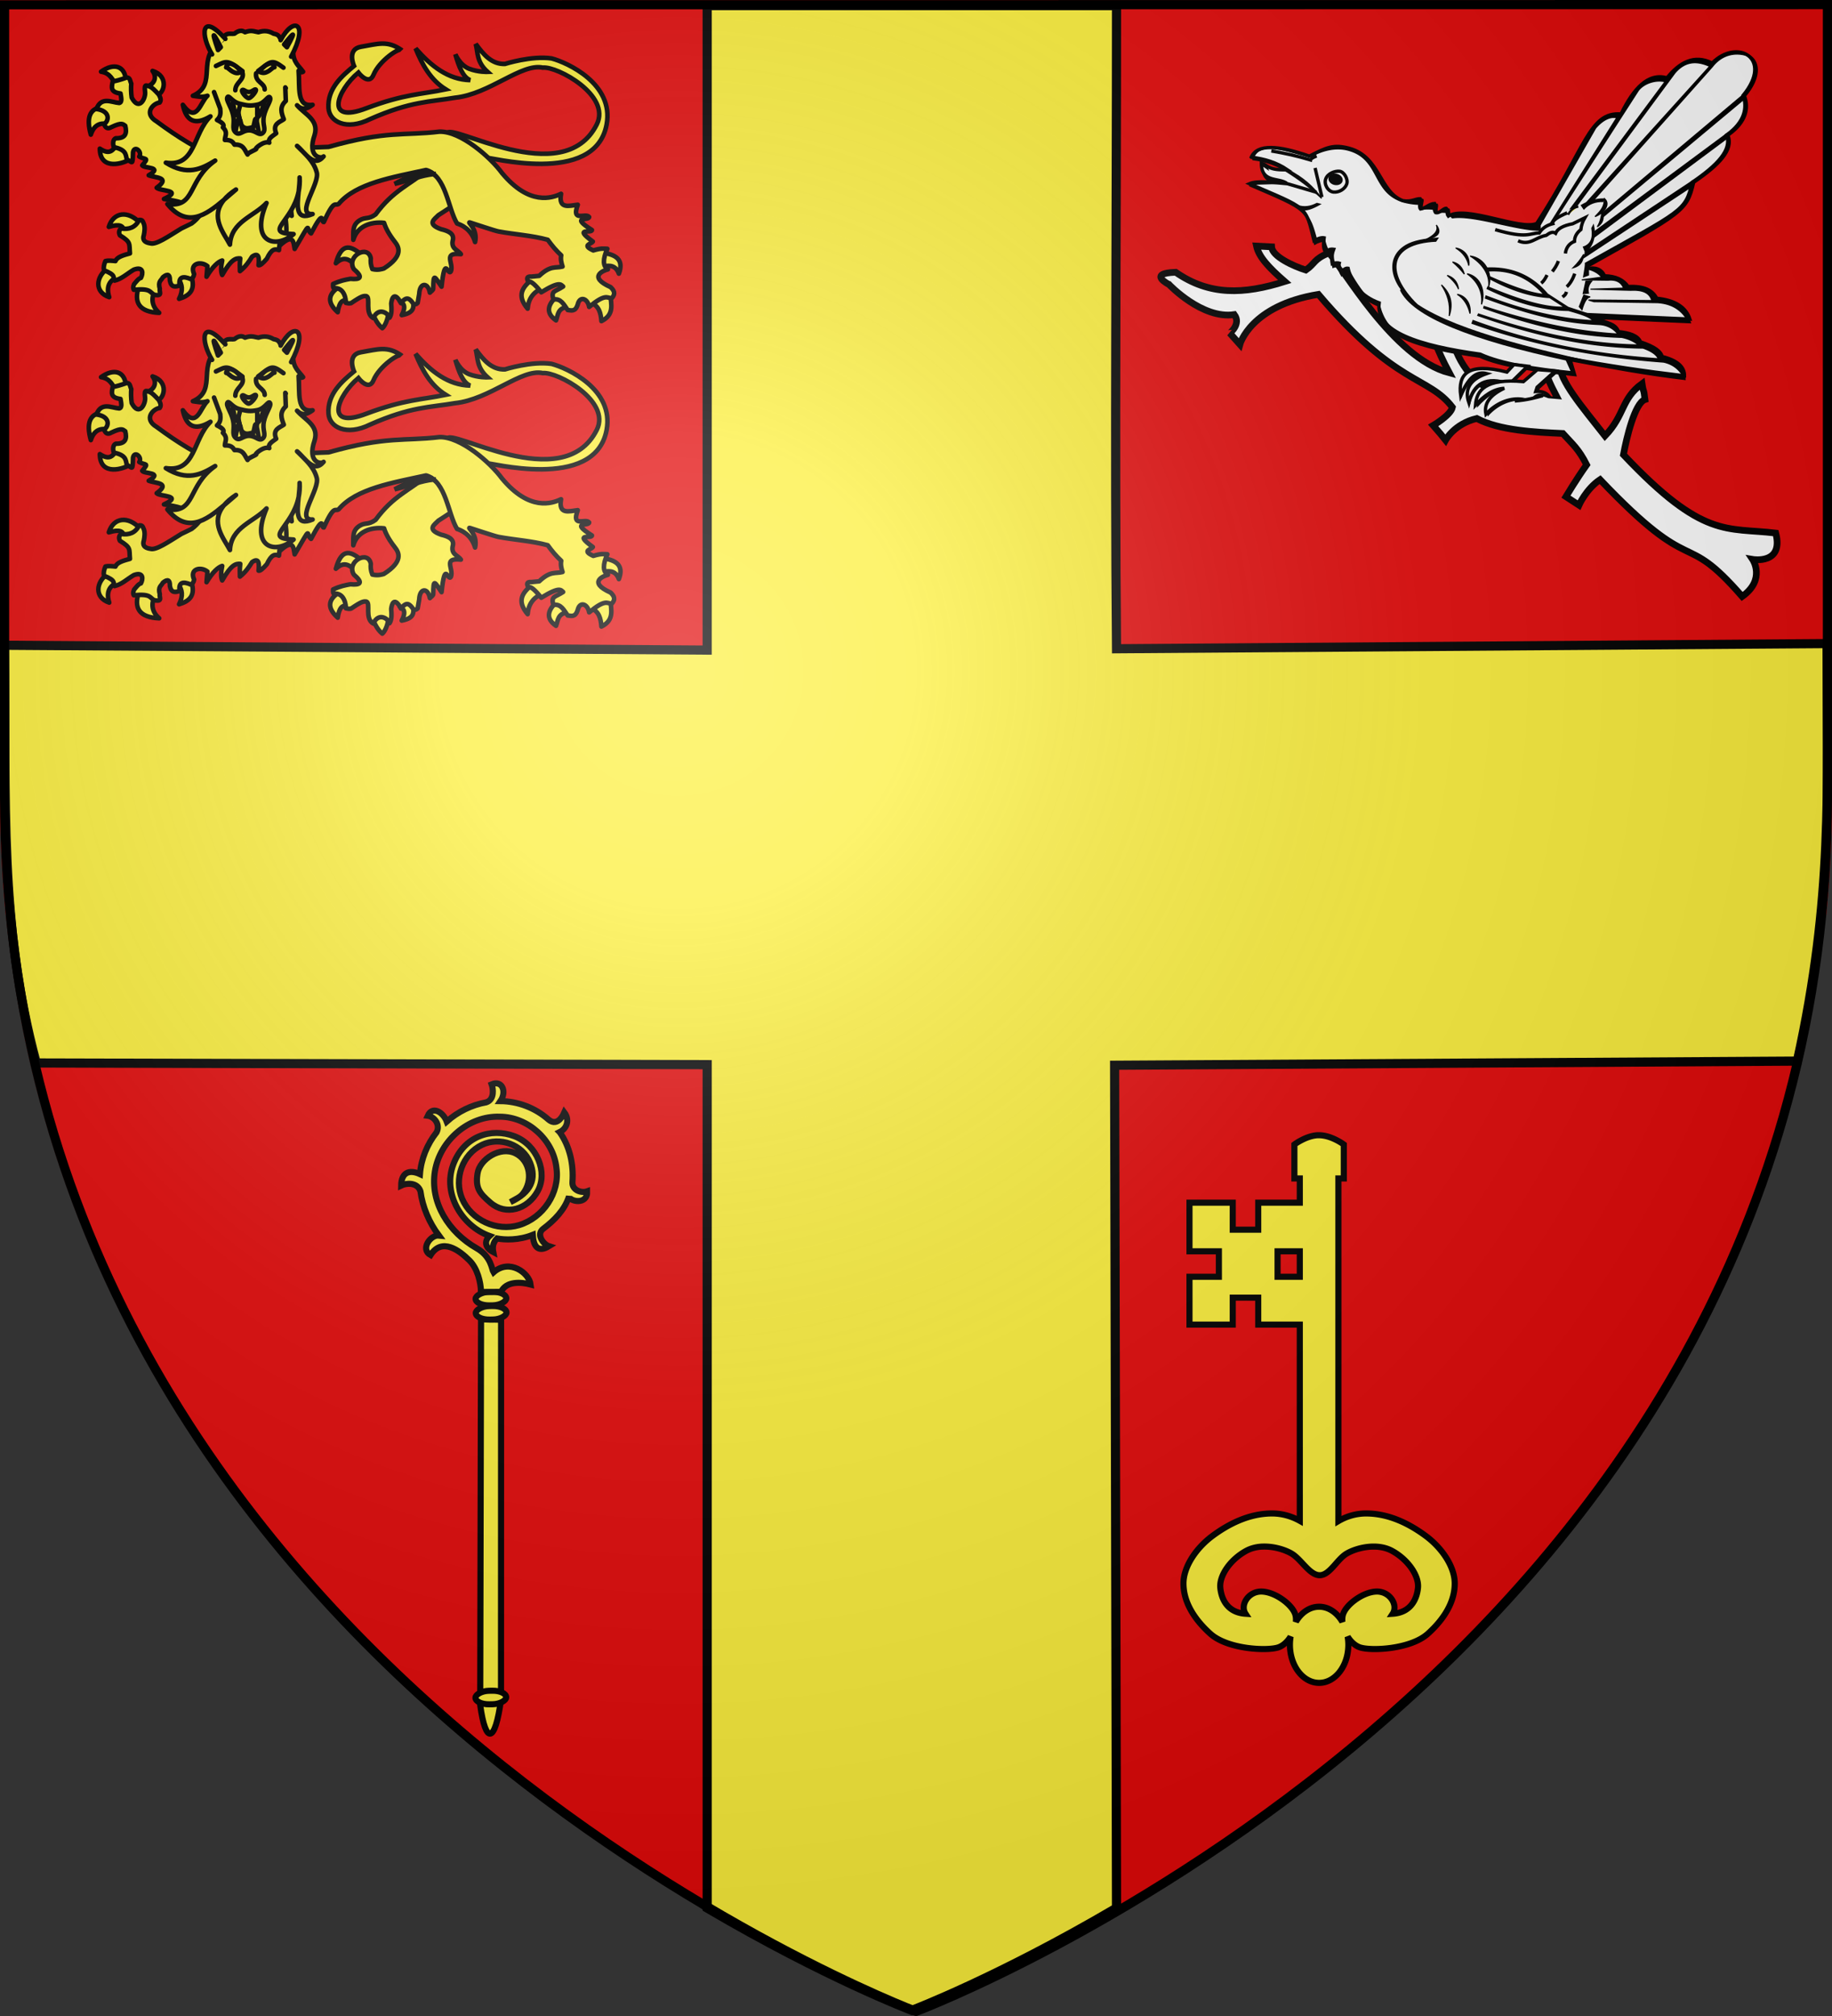 <svg xmlns="http://www.w3.org/2000/svg" xmlns:xlink="http://www.w3.org/1999/xlink" width="600" height="660" version="1.0"><rect width="100%" height="100%" fill="#333333" stroke="none"/><defs><radialGradient xlink:href="#a" id="d" cx="221.445" cy="226.331" r="300" fx="221.445" fy="226.331" gradientTransform="matrix(1.353 0 0 1.349 -77.63 -85.747)" gradientUnits="userSpaceOnUse"/><linearGradient id="a"><stop offset="0" style="stop-color:white;stop-opacity:.314"/><stop offset=".19" style="stop-color:white;stop-opacity:.251"/><stop offset=".6" style="stop-color:#6b6b6b;stop-opacity:.125"/><stop offset="1" style="stop-color:black;stop-opacity:.125"/></linearGradient></defs><g style="display:inline"><path d="M0 0v260.438C0 274.017.663 287.192 1.938 300H2c25.698 257.617 298 360 298 360v-1.5S570.474 556.543 596 300h2.063c1.274-12.808 1.937-25.983 1.937-39.562V0H0" style="fill:#e20909;fill-opacity:1;fill-rule:evenodd;stroke:none;display:inline"/><path d="M231.608 1.844V212.83L1.45 211.244c.529 51.686-1.725 91.668 10.42 136.752l219.74.55v276.11c38.88 22.844 67.03 33.5 67.03 33.5s28.153-10.657 67.032-33.5l-.625-275.915 223.62-1.356c11.779-53.684 9.785-89.142 9.717-136.688l-232.712 1.692c-.632-67.534 0-136.26 0-210.545z" style="fill:#fcef3c;fill-opacity:1;fill-rule:evenodd;stroke:#000;stroke-width:3;stroke-linecap:butt;stroke-linejoin:miter;stroke-miterlimit:4;stroke-opacity:1;stroke-dasharray:none"/></g><g style="display:inline"><g id="c" style="stroke-width:5.373;stroke-miterlimit:4;stroke-dasharray:none"><path d="M431.114 117.93c40.809-4.285 77.827-40.692 102.959-35.298 17.23-1.777 80.396 32.611 63.427 66.59-39.445 78.985-174.186-4.596-175.773 10.985l46.218 28.396c-.41-2.551 127.49 34.137 141.087-39.19 8.844-47.689-45.944-72.68-64.605-77.59-23.516-3.47-54.788 6.486-54.788 6.486-15.599.52-25.14-11.042-34.244-23.477 2.752 10.749.907 21.057 13.923 32.793 0 0-10.915.454-21.73-3.714-10.816-4.167-16.136-16.967-16.136-16.967 4.169 14.637 9.1 27.195 17.474 30.37-26.025-.599-45.984-16.62-64.135-37.24 7.877 19.393 17.767 37.056 35.408 48.062-28.95 5.934-48.534 5.383-93.114 22.138-49.84 19.13-34.303-20.973-9.468-41.846 0 0 12.27 16.078 17.785 2.606 6.85-16.735 30.76-32.491 32.878-29.015-16.538-11.709-27.73-7.187-47.567-3.867-17.104 2.862-8.18 22.514-8.18 22.514-13.677 11.328-31.424 26.302-29.978 49.41.999 15.962 20.837 26.822 48.839 12.97 48.01-21.172 70.31-20.063 99.72-25.115z" style="fill:#fcef3c;fill-opacity:1;fill-rule:evenodd;stroke:#000;stroke-width:5.373;stroke-linecap:butt;stroke-linejoin:miter;stroke-miterlimit:4;stroke-opacity:1;stroke-dasharray:none;display:inline" transform="matrix(.279 0 0 .279 28.754 -.912)"/><g style="fill:#fcef3c;fill-opacity:1;stroke:#000;stroke-width:5.373;stroke-linecap:round;stroke-linejoin:round;stroke-miterlimit:4;stroke-opacity:1;stroke-dasharray:none"><g style="fill:#fcef3c;fill-opacity:1;stroke:#000;stroke-width:5.373;stroke-linecap:round;stroke-linejoin:round;stroke-miterlimit:4;stroke-opacity:1;stroke-dasharray:none"><path d="M370.348 418.672c-.757-.409 10.795-7.444 8.59-10.554-12.166-10.39-23.678-16.2-30.678 9.572 9.986-9.293 15.908-3.68 22.088.982M363.967 461.867c1.628 1.905-2.466-25.398-10.799-17.18-15.35 9.456-14.821 19.668-2.7 30.433 2.355-16.002 7.957-14.468 13.5-13.253M410.107 474.874c1.215-2.802-4.352-5.085-9.77-5.373-5.419-.288-10.69 1.42-8.882 6.6 3.876 10.775 8.42 15.311 11.29 17.762 2.197-1.594 6.432-8.372 7.362-18.989M439.313 460.149c.65-7.01-20.039-.25-15.707 2.208 4.331 2.458 7.325 5.986 1.963 16.199 17.299-3.31 13.094-11.398 13.744-18.407" style="color:#000;fill:#fcef3c;fill-opacity:1;fill-rule:nonzero;stroke:#000;stroke-width:5.373;stroke-linecap:round;stroke-linejoin:round;stroke-miterlimit:4;stroke-opacity:1;stroke-dasharray:none;stroke-dashoffset:0;marker:none;visibility:visible;display:inline;overflow:visible" transform="matrix(.279 0 0 .279 12.837 -30.344)"/></g><path d="m492.857 341.648-32.143-42.857-6.428 10.357c-18.413 15.916-38.875 22.983-59.38 51.176-8.836 6.413-11.72 2.676-18.6 6.886-8.916 5.455-7.492 13.316-7.592 23.008 4.572-16.176 20.645-21.584 36.127-19.943 1.956 6.388 5.952 13.73 12.659 22.266 4.762 6.049 10.444 16.408-12.857 31.25-2.605.784-7.158 2.256-13.572.714-2-5.01-2.148-8.908-1.785-12.5-3.053-16.933-29.002-2.667-20 12.5 11.418 9.784 7.944 12.577-3.929 11.429-6 1.082-12.03 2.197-20.357 6.071-.103 2.008-.12 3.93.714 5 12.975-1.523 14.38 13.75 14.286 17.143 1.743.4 3.407.878 6.071.357 13.232-8.99 14.574-8.51 18.066-8.224 5.236 1.901-2.33 19.983 8.006 25.724 6.519-13.556 17.544-5.644 19.122-.407 2.651-3.864 2.493-10.134 1.95-16.736 1.912-14.658 8.578-6.534 11.428-.357 6.71-8.802 10.286-5.589 14.766 1.071 3.193.456 3.534-.032 4.877-1.428l1.785-10.357c.576-13.898 10.386-13.917 12.52-1.622 1.708-1.847 3.929-2.894 3.955-4.808.259-18.75 1.395-14.362 9.77-2.182 4.048-38.307 7.273-12.429 10.898-17.817 3.977-9.567-10.244-22.815 11.786-20.357-3.538-5.327-12.31-6.073-9.286-17.143 1.135-7.074-5.427-10.116-13.928-12.143-17.708-6.305-7.334-11.964-3.215-16.428l15.368-9.98z" style="color:#000;fill:#fcef3c;fill-opacity:1;fill-rule:nonzero;stroke:#000;stroke-width:5.373;stroke-linecap:round;stroke-linejoin:round;stroke-miterlimit:4;stroke-opacity:1;stroke-dasharray:none;stroke-dashoffset:0;marker:none;visibility:visible;display:inline;overflow:visible" transform="matrix(.279 0 0 .279 12.837 -30.344)"/></g><g style="fill:#fcef3c;fill-opacity:1;stroke:#000;stroke-width:5.373;stroke-linecap:round;stroke-linejoin:round;stroke-miterlimit:4;stroke-opacity:1;stroke-dasharray:none"><g style="fill:#fcef3c;fill-opacity:1;stroke:#000;stroke-width:5.373;stroke-linecap:round;stroke-linejoin:round;stroke-miterlimit:4;stroke-opacity:1;stroke-dasharray:none"><path d="M101.78 203.343c1.028 2.82-1.806 3.334-11.218 5.244-4.701-5.94-6.659-13.958-17.946-15.708 15.229-10.814 28.246-6.806 29.164 10.464M137.93 220.613c.034 6.186-11.615-7.015-12.145-10.284 7.637-1.403 13.801-9.663 7.303-18.322 19.426 6.085 13.916 26.579 4.842 28.606M80.254 254.236c8.912 1.745 4.797-21.628-7.853-19.634s-17.447 11.84-11.78 32.15c3.685-11.319 10.722-14.261 19.633-12.516M106.76 295.468c-.456-12.487-15.083-24.72-15.952-16.199-4.11 4.876-7.407 12.09-19.634 3.927.203 26.901 29.11 16.958 35.586 12.272" style="color:#000;fill:#fcef3c;fill-opacity:1;fill-rule:nonzero;stroke:#000;stroke-width:5.373;stroke-linecap:round;stroke-linejoin:round;stroke-miterlimit:4;stroke-opacity:1;stroke-dasharray:none;stroke-dashoffset:0;marker:none;visibility:visible;display:inline;overflow:visible" transform="matrix(.279 0 0 .279 12.837 -30.344)"/></g><path d="m201.273 362.933 16.667-58.336-10.354-11.87c-21.132-8.553-44.528-22.764-69.7-41.416-15.87-9.446-4.056-21.346 3.535-22.223 2.147-2.813.865-5.86-1.01-9.344-5.15-5.56-8.147-8.492-10.606-9.344-3.083-.983-6.981-4.486-5.556 6.061 1.1 7.46-6.893 23.512-15.658 6.818-.84-5.721-.909-11.936-.505-16.414-1.452-2.757-1.069-7.35-5.556-7.072-7.138 2.57-12.39 3.997-16.162 4.546-1.474 6.687-3.057 12.625 9.091 14.142.725 4.758 2.268 10.218-1.515 11.112-9.149-.696-20.961-7.919-26.769 7.071 16.439 2.323 14.95 13.708 9.092 17.678q2.273 7.323 8.586 3.535c12.794-6.071 13.328-3.198 16.162-1.515 2.091 8.47.847 14.875-11.111 14.647-2.842 1.047-4.007 5.38-2.273 10.354 13.729 3.13 13.868 7.692 15.152 14.395 6.599 2.982 6.932 8.39 7.324-8.334 1.708-8.835 11.224-.474 7.323 5.05 7.45 4.352 11.94.293 3.536 10.355 2.422 3.843 25.147 1.351 7.576 11.617 7.824 3.116 26.39 2.204 9.344 14.647 3.871 4.13 31.737 2.396 8.586 13.132 36.039 5.306 22.756 9.118 16.163 13.132l23.738 6.566z" style="color:#000;fill:#fcef3c;fill-opacity:1;fill-rule:nonzero;stroke:#000;stroke-width:5.373;stroke-linecap:round;stroke-linejoin:round;stroke-miterlimit:4;stroke-opacity:1;stroke-dasharray:none;stroke-dashoffset:0;marker:none;visibility:visible;display:inline;overflow:visible" transform="matrix(.279 0 0 .279 12.837 -30.344)"/></g><g style="stroke:#000;stroke-width:5.373;stroke-miterlimit:4;stroke-opacity:1;stroke-dasharray:none"><g style="fill:#fcef3c;fill-opacity:1;stroke:#000;stroke-width:5.373;stroke-linecap:round;stroke-linejoin:round;stroke-miterlimit:4;stroke-opacity:1;stroke-dasharray:none"><path d="M80.5 423.58c-14.068 9.796-15.988 27.923 1.718 33.869-3.657-11.417-.431-18.85 8.344-23.07M117.314 444.196c-7.071 19.962.527 30.677 23.56 31.66-8.945-7.875-9.518-16.588-5.399-25.77M178.425 432.415c5.78 17.186-2.499 23.436-14.235 26.997 5.028-9.914 3.79-17.32-.982-23.315M118.54 370.568c-14.28-15.274-31.367-13.028-36.813 4.418 13.159-3.965 16.864-.964 17.67 4.172" style="color:#000;fill:#fcef3c;fill-opacity:1;fill-rule:nonzero;stroke:#000;stroke-width:5.373;stroke-linecap:round;stroke-linejoin:round;stroke-miterlimit:4;stroke-opacity:1;stroke-dasharray:none;stroke-dashoffset:0;marker:none;visibility:visible;display:inline;overflow:visible" transform="matrix(.279 0 0 .279 12.837 -30.344)"/></g><g style="fill:#fcef3c;fill-opacity:1;stroke:#000;stroke-width:5.373;stroke-linecap:round;stroke-linejoin:round;stroke-miterlimit:4;stroke-opacity:1;stroke-dasharray:none"><path d="M578.765 436.46c-11.202 8.898-18.865 18.779-5.38 34.535.877-11.713 6.702-19.467 16.833-23.776M606.705 457.285c-10.152 9.774-12.028 19.031 0 27.42 2.586-6.536 1.416-14.806 15.272-16.14M647.66 463.88c9.868 4.062 11.573 12.615 12.322 21.692 15.657-7.732 11.18-19.818 10.587-31.064M661.891 421.708c8.446-2.408 15.201-.974 18.57 8.157 6.175-16.49-3.586-22.24-18.57-24.47" style="color:#000;fill:#fcef3c;fill-opacity:1;fill-rule:nonzero;stroke:#000;stroke-width:5.373;stroke-linecap:round;stroke-linejoin:round;stroke-miterlimit:4;stroke-opacity:1;stroke-dasharray:none;stroke-dashoffset:0;marker:none;visibility:visible;display:inline;overflow:visible" transform="matrix(.279 0 0 .279 12.837 -30.344)"/></g><path d="M282.012 397.293c17.206-16.07 16.41-3.242 17.87 3.59 21.237-36.139 12.324-23.499 19.263-18.222 16.258-31.024 11.561-12.704 14.924-13.362 12.567-27.64 12.983-18.192 17.528-21.346 20.613-24.297 62.791-31.04 102.564-39.741 23.718 6.914 25.564 45.282 36.358 62.812 4.452 1.422 16.551 6.07 21.153 21.785 3.689-15.717-10.567-24.3-5.851-22.89 4.715 1.41 28.668 9.59 33.466 10.474 19.199 3.541 38.8 4.618 57.7 9.73 4.644 6.488 9.762 12.659 15.792 18.223-.908 4.682.187 8.963 1.562 13.189-8.45 2.205-13.955-1.722-27.42 10.933l-9.024.868c-5.875-.47-5.757 2.233-3.818 5.9 3.089-1.089 8.486 3.88 15.272 12.495 21.892-13.511 22.975-8.956 25.684-6.768-9.56 6.434-14.444 4.45-11.454 15.272 8.87-1.758 12.367 6.153 16.834 12.321 4.229.33 8.723 2.426 11.627-6.074 2.373-11.078 11.923-7.568 13.536 2.43 18.63-15.488 20.922-10.824 26.379-10.065 5.276-5.533 2.647-9.485-1.215-13.19-27.274-12.21-8.079-19.613-3.124-20.825-6.159-3.773-6.103-12.02-.694-24.122-3.99-.175-6.767-1.002-16.486 1.909-14.084-6.4-2.202-7.332-.521-10.413-23.581-17.185-.966-9.172-1.041-13.536-26.297-16.702-3.449-10.695-3.298-15.272-4.086-5.458-21.226 6.863-13.362-14.404-10.487 1.326-22.912 5.402-19.61-12.842-10.491 5.056-37.186 14.393-69.418-24.47-13.363-18.221-48.438-49.291-73.408-48.418-41.487 4.936-62-1.421-130.157 17.875l-107.944 3.991-25.857 2.257c.56 47.988-11.049 72.022-26.954 83.635-.785.573-11.118 5.294-11.931 5.795-15.852 9.766-29.887 19.49-36.433 17.472-7.442-1.036-9.443-4.52-7.636-9.719.866-4.57 1.419-9.076 0-13.189-1.23-1.97-.915-5.098-5.553-4.512-4.434 8.874-11.771 11.357-20.825 10.065-2.256.99-3.683 4.274-1.736 7.983 13.499 8.258 10.702 9.685 11.801 21.173-7.633 2.101-15.248 4.211-17.007 9.024-4.196-.394-8.497-.944-11.8 0-1.652 3.801-2.396 7.42-1.736 10.76 14.794 5.82 10.356 8.436 12.495 12.147 8.33-1.849 15.062-8.495 22.56-12.842 11.739-4.394 10.986 4.937 8.33 9.719-2.66.476-5.322 4.17-7.983 7.288-1.606 3.69-1.004 5.17-.347 6.595 21.034-1.986 18.334 3.28 24.296 5.9 10.127 2.075 5.252-4.034 6.248-6.941-2.475-9.233 1.781-9.717 3.47-13.536 3.156-2.636 8.591-6.28 8.33 3.817 1.692 8.652 6.609 7.164 11.454 5.9-1.52-10.187 3.614-11.78 13.19-7.635 1.87-.97 3.33-2.626 3.818-5.9-5.774-12.783 8.114-15.527 15.618-9.372l-1.04 12.495c7.388-12.275 13.777-17.752 18.395-19.09-1.507 7.392-1.73 13.315 0 17.008 10.552-18.712 16.078-19.832 21.172-19.437-.8 6.684-.409 10.393-.347 14.925 6.784-5.378 10.63-11.175 14.23-17.007 7.738-5.39 8.623.76 7.636 10.065 2.084.42 4.948-2.228 9.719-7.636 5.47-11.571 9.334-11.876 14.23-10.065.495-7.098 2.727-17.666-.347-20.825 1.219-1.533 5.283.917 8.677 2.43 1.038-6.53-.167-15.75-1.388-24.99 3.655.046 5.64 1.764 7.983 3.123-.915-8.678-1.89-17.136-4.165-20.825" style="color:#000;fill:#fcef3c;fill-opacity:1;fill-rule:nonzero;stroke:#000;stroke-width:5.373;stroke-linecap:round;stroke-linejoin:round;stroke-miterlimit:4;stroke-opacity:1;stroke-dasharray:none;stroke-dashoffset:0;marker:none;visibility:visible;display:inline;overflow:visible" transform="matrix(.279 0 0 .279 12.837 -30.344)"/></g><path d="M405.916 207.59c-3.294-2.606-1.555-1.658-8.463-4.024-11.142 3.428-25.263 8.654-37.263 15.51 21.428-5.298 30.298-9.772 45.726-11.487z" style="fill:#fcef3c;fill-opacity:1;fill-rule:evenodd;stroke:#000;stroke-width:5.373;stroke-linecap:butt;stroke-linejoin:miter;stroke-miterlimit:4;stroke-opacity:1;stroke-dasharray:none" transform="matrix(.279 0 0 .279 28.754 -.912)"/><g style="stroke:#000;stroke-width:3.457;stroke-miterlimit:4;stroke-opacity:1;stroke-dasharray:none"><g style="stroke:#000;stroke-width:4.081;stroke-miterlimit:4;stroke-opacity:1;stroke-dasharray:none"><path d="M335.704 129.353h49.416v38.879h-49.416z" style="fill:#fcef3c;fill-opacity:1;stroke:#000;stroke-width:4.081;stroke-miterlimit:4;stroke-opacity:1;stroke-dasharray:none" transform="translate(-51.077 -16.593)scale(.368)"/><path d="M348.475 138.456c3.713 4.651 2.305 16.492 6.783 19.607 2.992 2.082 5.79.776 9.002.123 4.166-.847 3.146-16.316 7.029-22.69" style="fill:#fcef3c;fill-opacity:1;fill-rule:evenodd;stroke:#000;stroke-width:4.081;stroke-linecap:butt;stroke-linejoin:miter;stroke-miterlimit:4;stroke-opacity:1;stroke-dasharray:none" transform="translate(-51.077 -16.593)scale(.368)"/><path d="M356.718 165.438c-2.352-3.428-4.373-15.115-4.609-15.361-1.65-1.73-3.62 12.673-4.827 16.897" style="fill:#fcef3c;fill-rule:evenodd;stroke:#000;stroke-width:4.081;stroke-linecap:round;stroke-linejoin:round;stroke-miterlimit:4;stroke-opacity:1;stroke-dasharray:none" transform="translate(-51.077 -16.593)scale(.368)"/><path d="M345.197 131.863c1.042 3.95 2.159 14.434 4.17 15.8 1.596 1.084 2.036-8.551 4.388-11.192" style="fill:#fcef3c;fill-opacity:1;fill-rule:evenodd;stroke:#000;stroke-width:4.081;stroke-linecap:round;stroke-linejoin:round;stroke-miterlimit:4;stroke-opacity:1;stroke-dasharray:none" transform="translate(-51.077 -16.593)scale(.368)"/><path d="M361.928 164.74c2.088-2.971 3.646-13.441 4.116-13.786 1.29-.945 2.798 11.357 3.73 15.142M366.812 137.349c2.049 2.907-.09 12.728 1.756 11.63 2.067-1.228 5.102-12.014 6.803-16.02" style="fill:#fcef3c;fill-rule:evenodd;stroke:#000;stroke-width:4.081;stroke-linecap:round;stroke-linejoin:round;stroke-miterlimit:4;stroke-opacity:1;stroke-dasharray:none" transform="translate(-51.077 -16.593)scale(.368)"/><path d="M353.347 72.49c-1.95-.026-3.9.948-5.85 2.546-3.807.726-7.885-2.02-11.148 5.78-24.426 15.859-2.803 39.163-25.876 49.481 4.052.514 7.769 1.72 12.938 0-6.475 5.825-9.508 25.3-21.884 8.052 3.028 14.46 10.714 18.589 24.568 10.254-15.903 15.627-13.032 45.27-39.708 41.222 19.024 11.855 31.458 5.762 43.906-1.858-25.04 17.678-16.983 42.211-42.53 38.607 17.427 21.447 33.964 10.264 50.444-3.785 2.493-3 5.934-6.012 10.598-9.084-3.536 2.983-7.063 6.07-10.598 9.084-12.848 15.462-.106 29.695 5.23 39.915 1.078-20.558 21.374-24.971 32.551-37.025-14.982 35.33 8.324 41.21 24.086 27.665-27.715-1.086-1.112-10.746 4.474-37.712-1.39 13.392-2.615 26.253 12.456 19.888-15.875.99 7.052-27.585 3.578-37.437-2.721-9.864-10.496-16.19-17.41-23.192 7.052 5.72 14.83 20.007 23.604 9.36-1.86 2.324-14.927.98-7.983-19.132 3.99-13.416-8.646-18.2-15.622-26.357 4.77 4.643 8.655 3.337 13.833-.413-14.558 2.137-11.297-15.36-12.456-30.349 1.33 1.048 2.66 1.884 3.991.895-3.7-5.175-8.848-8.452-8.857-17.844-2.502-4.519-1.165-8.037-11.65-12.023-1.524-3.38-3.688-3.466-5.781-3.992-3.91-2.362-8.323-3.1-13.42-1.307-3.619-.491-6.17-2.241-11.974 0-1.17-.82-2.34-1.224-3.51-1.24m-11.63 58.633c1.55-.382 4.328 4.754 10.185 6.194 6.693 1.646 9.232 2.266 16.034.894 6.803-1.371 9.722-8.855 11.149-6.33 1.426 2.523-3.846 8.601-5.437 16.447-1.59 7.845 2.342 11.751-.894 14.933s-6.023-2.092-12.112-2.202-8.63 5.177-12.25 1.72-.392-7.762-2.202-15.552-6.45-13.085-5.024-15.553c.178-.309.329-.496.55-.55m63.725 71.846c.273 4.476-.066 8.61-.826 12.388.445-4.283.903-8.64.826-12.388" style="fill:#fcef3c;fill-opacity:1;fill-rule:evenodd;stroke:#000;stroke-width:4.081;stroke-linecap:round;stroke-linejoin:round;stroke-miterlimit:4;stroke-opacity:1;stroke-dasharray:none" transform="translate(-51.077 -16.593)scale(.368)"/><path d="M327.546 93.492c-10.112-16.26-10.581-38.663 11.812-13.817M388.554 80.789c11.824-21.897 25.305-14.928 9.36 14.71" style="fill:#fcef3c;fill-opacity:1;fill-rule:evenodd;stroke:#000;stroke-width:4.081;stroke-linecap:round;stroke-linejoin:round;stroke-miterlimit:4;stroke-opacity:1;stroke-dasharray:none" transform="translate(-51.077 -16.593)scale(.368)"/><path d="m329.287 127.035 5.486 14.703c.258 3.364.852 6.73-2.853 10.094 4.622 2.195 7.067 4.389 5.267 6.583 4.746 4.656 1.733 7.587 1.756 11.192 5.975-.171 7.122 2.071 8.558 4.17 8.147-.49 8.96 4.887 11.63 8.777 0-1.693 9.257-4.87 7.462-5.047-1.097-.107 6.887-7.395 11.85-5.486-1.199-3.292 1.545-5.047 6.144-8.339-3.634-8.565 3.506-10.02 6.803-12.508-2.098-5.413-4.147-10.826 1.756-16.24l-.44-12.069.44.659M330.983 103.785c9.177-4.272 9.724-6.103 23.525 4.503M368.594 108.192c11.58-8.795 11.987-10.657 22.464-2.89" style="fill:none;stroke:#000;stroke-width:4.081;stroke-linecap:round;stroke-linejoin:round;stroke-miterlimit:4;stroke-opacity:1;stroke-dasharray:none" transform="translate(-51.077 -16.593)scale(.368)"/><path d="M329.1 76.561c.62-.62 6.207 10.552 6.207 10.552l-2.483 2.482s-4.345-12.413-3.724-13.034M399.442 75.94c-.62-.62-7.759 8.69-7.759 8.69l2.483 2.483s5.896-10.552 5.276-11.173" style="fill:#fcef3c;fill-opacity:1;fill-rule:evenodd;stroke:#000;stroke-width:4.081;stroke-linecap:round;stroke-linejoin:round;stroke-miterlimit:4;stroke-opacity:1;stroke-dasharray:none" transform="translate(-51.077 -16.593)scale(.368)"/><path d="M354.641 109.846c1.846 6.525-6.399 8.58-6.412 15.538M366.726 110.34c-1.102 7.767 7.552 8.354 7.646 14.304M354.322 125.357c.97-1.255 2.762 1.456 5.845 1.58 3.083.122 5.462-3.198 6.313-2.046.856 1.16-4.287 7.502-6.356 7.498-2.144-.004-6.789-5.756-5.802-7.032" style="fill:none;stroke:#000;stroke-width:4.081;stroke-linecap:round;stroke-linejoin:round;stroke-miterlimit:4;stroke-opacity:1;stroke-dasharray:none" transform="translate(-51.077 -16.593)scale(.368)"/><path d="M368.657 108.542c3.053 1.417 4.841 1.873 7.34.743 4.083-1.7 5.085-4.305 7.073-4.376-.366-1.68-.9-3.264-3.724-3.534-6.286 2.101-5.749 4.264-10.69 7.167M354.511 108.727c-3.053 1.417-4.841 1.873-7.34.743-4.083-1.7-5.086-4.305-7.073-4.376.366-1.68.9-3.264 3.724-3.534 6.285 2.101 5.749 4.264 10.69 7.167" style="fill:#fcef3c;fill-opacity:1;fill-rule:evenodd;stroke:#000;stroke-width:4.081;stroke-linecap:round;stroke-linejoin:round;stroke-miterlimit:4;stroke-opacity:1;stroke-dasharray:none" transform="translate(-51.077 -16.593)scale(.368)"/></g></g></g><use xlink:href="#c" width="600" height="660" transform="translate(0 100)"/><g style="fill:#fcef3c;stroke-width:5.3;stroke-miterlimit:4;stroke-dasharray:none;display:inline"><g style="fill:#fcef3c;stroke-width:5.3;stroke-miterlimit:4;stroke-dasharray:none" transform="matrix(-.377 0 0 .377 292.52 321.527)"><path d="m340.677 622.934-.064-329.741 17.394-.413.73 335.046c-4.705 34.304-12.966 33.343-18.06-4.892z" style="fill:#fcef3c;fill-opacity:1;fill-rule:evenodd;stroke:#000;stroke-width:5.3;stroke-linecap:butt;stroke-linejoin:miter;stroke-miterlimit:4;stroke-opacity:1;stroke-dasharray:none"/><rect width="26.724" height="11.757" x="339.695" y="275.676" rx="11.93" ry="11.929" style="fill:#fcef3c;fill-opacity:1;stroke:#000;stroke-width:5.3;stroke-linecap:round;stroke-linejoin:round;stroke-miterlimit:4;stroke-opacity:1;stroke-dasharray:none" transform="rotate(.913)skewX(.147)"/><rect width="26.724" height="11.757" x="339.695" y="263.349" rx="11.93" ry="11.929" style="fill:#fcef3c;fill-opacity:1;stroke:#000;stroke-width:5.3;stroke-linecap:round;stroke-linejoin:round;stroke-miterlimit:4;stroke-opacity:1;stroke-dasharray:none" transform="rotate(.913)skewX(.147)"/><g style="fill:#fcef3c;stroke-width:5.3;stroke-miterlimit:4;stroke-dasharray:none"><path d="M-152.227 364.335c-15.004 2.796-28.362 11.735-38.14 23.46-4.633 5.558-12.537 1.606-14.824-3.065-8.694 8.335 4.63 16.95 8.302 14.138-5.434 11.04-5.303 23.764-3.383 35.771 1.267 7.929-9.65 9.593-14.086 7.38 2.813 10.888 9.703 9.3 16.98 2.67 5.35 11.853 14.392 19.938 20.23 23.794.059 5.36-2.7 8.452-5.91 10.716 7.756 2.31 12.426-1.275 12.055-7.82 23.114 10.392 54.815 2.083 65.703-22.427s-1.271-46.243-20.944-54.755c-19.674-8.512-43.122 2.459-47.861 20.23-4.74 17.77 4.956 34.577 22.595 35.624 13.07.776 18.574-.287 25.788-10.501 7.214-10.215 2.373-30.847-11.602-35.343-13.974-4.495-27.893 6.826-29.075 20.811-.336 3.97 1.071 6.65 2.785 12.64-7.294-18.943-2.117-30.37 11.394-36.4 15.752-7.032 34.937 1.843 40.938 17.764 6.658 17.662-2.865 38.335-20.079 45.623-18.76 7.941-41.668-.232-51.585-17.824-10.7-18.98-6.109-44.863 11.134-58.205 18.719-15.67 48.674-14.774 66.347 2.123 20.234 18.044 23.156 50.926 7.734 73.138-15.675 22.577-45.62 29.85-72.635 22.919-14.231-3.651-22.313 4.213-25.064 4.925-1.538-18.623-22.897-20.968-30.592-14.77 7.257 4.09 17.509 12.238 14.08 22.423 4.935 4.819 8.937 8.59 12.483 12.126 6.062-6.04 16.546-12.533 26.12-12.72 12.933-.254 31.411 2.17 27.739 20.06 10.207 2.672 12.336-12.774 6.609-17.232 13.852-2.265 27.237-7.85 38.281-16.562 7.446-3.861 13.815 3.36 15.51 8.032 7.618-8.092 4.948-14.994-4.892-18.414 8.434-10.173 13.51-22.97 14.82-36.087 2.31-7.504 11.111-8.353 15.527-5.062 3.263-9.166-7.445-11.577-15.402-7.782-1.02-12.846-5.577-25.411-13.157-35.844-3.658-6.962 4.263-12.856 7.501-14.444-3.788-9.012-13.898-4.915-15.626 5.194-11.083-10.467-25.982-16.799-41.218-17.406-8.346-.579-7.864-8.087-5.65-14.004-7.919 1.246-11.368 8.424-8.93 15.106z" style="fill:#fcef3c;fill-opacity:1;fill-rule:evenodd;stroke:#000;stroke-width:5.3;stroke-linecap:butt;stroke-linejoin:miter;stroke-miterlimit:4;stroke-opacity:1;stroke-dasharray:none" transform="matrix(.719 -.693 .695 .721 145.97 -237.93)"/></g><rect width="26.724" height="11.757" x="344.439" y="609.701" rx="11.93" ry="11.929" style="fill:#fcef3c;fill-opacity:1;stroke:#000;stroke-width:5.3;stroke-linecap:round;stroke-linejoin:round;stroke-miterlimit:4;stroke-opacity:1;stroke-dasharray:none" transform="rotate(.914)skewX(.147)"/></g></g><path d="M69.411-594.293h1v1h-1z" style="fill:#fff"/><path d="M394.933 79.393s-6.702-3.368 1.995-3.65c10.13 7.03 20.331 6.614 32.554 2.764-4.817-4.204-7.751-7.383-8.439-10.585l4.517.23c.144 2.9 6.642 5.818 10.22 6.932 2.792-1.924 2.329-3.29 6.881-5.103 4.177 4.216 19.09 31.341 35.957 35.783-7.568-14.18-7.146-20.48-7.76-27.358 1.865-.073 4.949-3.05 5.305-.155 2.627 21.377 5.825 37.439 34.942 35.45-2.74-5.299-4.464-8.454-3.543-11.752 1.963.395 2.23-.62 3.866 1.031.232 5.301 6.628 12.66 13.655 21.606 6.017-6.265 4.748-10.987 11.068-15.596.46 3.112.434.95.887 4.734-3.035.982-5.523 11.447-6.444 16.466 23.867 25.289 30.79 21.622 45.475 23.391 2.47 9.466-6.9 7.858-6.9 7.858s4.004 5.993-3.121 11.062c-18.149-20.852-13.57-4.542-42.427-34.876-4.155 2.788-6.302 7.62-6.302 7.62l-3.894-2.541s3.221-5.365 6.186-9.51c-2.4-4.76-4.177-6.091-7.102-9.34-8.306-.385-18.897-.867-25.702-4.476-6.709 1.582-9.324 6.468-9.324 6.468-1.478-1.82-1.372-1.783-3.685-4.392 0 0 5.25-3.065 5.74-5.414-7.184-9.395-16.659-6.195-40.02-33.699-20.277 3.31-23.432 14.939-23.432 14.939l-3.015-3.378c.013.008 3.451-2.682 1.356-5.528-9.62 1.465-19.494-8.98-19.494-8.98z" style="fill:#fff;fill-opacity:1;fill-rule:evenodd;stroke:#000;stroke-width:2;stroke-linecap:butt;stroke-linejoin:miter;stroke-miterlimit:4;stroke-opacity:1;stroke-dasharray:none" transform="translate(-50.371 6.046)scale(1.097)"/><g transform="rotate(13.884 1674.881 1578.479)scale(.364)"><path d="M222.36 1099.845c2.432-13.131 21.721-18.16 51.295-15.425 13.193-11.63 16.163-14.916 30.528-14.572 28.802.688 33.847 30.706 56.32 33.305 7.904-.63 14.912-4.554 19.225-5.484 1.401.886-.191 7.16 2.407 8.943 4.336-1.738 6.276-6.47 11.21-7.91 1.494 1.703-.006 5.8 2.685 7.803 4.022.064 5.35-5.259 8.474-6.092 1.137.346 1.376 4.882 3.411 6.426 12.907-13.81 65.627-2.774 78.834-12.691 26.644-76.335 21.458-109.036 50.005-113.787 5.368-24.927 14.626-42.113 32.374-41.48 7.319-15.833 18.537-26.792 36.239-22.66 16.528-27.589 52.711-17.411 34.017 21.553 6.35 9.488 7.337 22.742-5.87 38.117 7.985 11.725-1.546 28.291-19.91 48.8.29 26.922-2.839 28.768-75.699 97.102l1.163 4.205q11.019-5.43 17.251 2.311 14.419-3.231 22.85 4.314c13.409-4.169 22.078-2.176 27.504 4.033q24.513-3.468 33.46 11.025l-87.437 17.597c12.296 5.305 22.193.533 27.866 8.745 9.931-1.39 17.865-.786 21.41 4.212 13.282 1.014 19.93 3.925 22.037 8.133q20.825.033 23.69 12.042c-35.28 4.371-66.972 6.33-103.048 8.307l6.98 11.974c-34.497 4.937-68.17 8.438-88.29 4.59-55.338 5.829-95.476 3.47-98.098-22.65-17.06-1.91-27.958-10.458-34.64-23.544-2.3.172-3.9 2.447-5.4 5.023q-3.486-3.786-3.378-7.57-2.41-.159-6.018 2.078c-2.12-4.63-2.445-8.66-1.872-12.99q-4.399.396-6.402 4.386c-3.848-3.812-3.805-8.221-4.36-12.332-2.36.063-5.917 2.231-8.276 4.7-15.421-29.3-11.984-27.469-69.012-37.012 6.87-4.805 20.324-4.82 33.48-6.932-8.462-4.177-22.91 5.416-27.18-12.53 7.074.99 8.46 4.377 24.815-.32-11.098-4.092-22.745-5.24-34.641-3.743z" style="fill:#000;fill-rule:evenodd;stroke:#000"/><path d="M220.706 1097.921c2.433-13.131 20.98-16.235 50.555-13.5 13.193-11.63 18.856-15.814 33.222-15.471 28.802.689 35.643 31.605 58.115 34.204 7.905-.631 10.422-4.554 14.735-5.484 1.401.885-.191 7.159 2.408 8.943 4.335-1.739 6.275-6.471 11.21-7.91 1.493 1.702-.007 5.8 2.684 7.803 4.022.064 5.35-5.26 8.474-6.093 1.137.346 1.376 4.883 3.411 6.426 12.908-13.809 65.627-2.773 78.834-12.69 26.644-76.336 21.458-109.037 50.005-113.788 5.368-24.926 14.626-42.113 32.374-41.48 7.32-15.833 18.538-26.791 36.239-22.659 16.528-27.59 52.712-17.412 34.018 21.553 6.35 9.487 7.336 22.741-5.87 38.117 7.984 11.724-1.547 28.29-19.91 48.8.29 26.921-1.799 25.646-74.659 93.98l1.162 4.205q11.02-5.43 17.252 2.31 14.419-3.231 22.85 4.315c13.409-4.169 22.078-2.176 27.504 4.033q24.513-3.468 33.46 11.025l-87.437 17.597c12.296 5.304 22.192.533 27.866 8.745 9.93-1.391 17.865-.786 21.41 4.211 13.282 1.015 19.929 3.925 22.036 8.134q20.825.033 23.69 12.041c-35.279 4.372-70.863 7.827-106.939 9.805l9.077 11.674c-34.498 4.937-65.177 7.54-85.297 3.693-55.339 5.828-96.674 3.17-99.296-22.95-17.06-1.911-27.957-10.458-34.64-23.544-2.3.172-3.9 2.447-5.4 5.022q-3.485-3.785-3.378-7.57-2.41-.158-6.018 2.079c-2.12-4.63-2.445-8.661-1.872-12.991q-4.398.396-6.402 4.386c-3.848-3.81-3.805-8.22-4.36-12.331-2.36.063-5.917 2.23-8.276 4.7-15.421-29.3-11.684-26.272-68.713-35.815 6.318-4.806 19.765-6.019 33.181-8.13-8.461-4.176-22.91 5.417-27.18-12.53 7.074.991 7.863 4.976 24.217.28-11.099-4.092-22.446-4.642-34.342-3.145z" style="fill:#fff;fill-rule:evenodd;stroke:#000;stroke-width:3.01;stroke-miterlimit:4;stroke-dasharray:none"/><path d="M379.665 1181.538c25.96 20.213 94.738 24.002 179.005 21.852l-19.757 1.496 1.497 2.096c-88.1 2.641-144.486-4.937-160.745-25.444z" style="fill:#000;fill-rule:evenodd;stroke:#000"/><path d="M397.326 1190.817c-35.371-21.222-37.942-47.305 2.763-59.388l1.128-3.174c-11.877 3.715-20.798 7.837-26.157 13.05-17.507 17.025-2.8 39.896 22.266 49.512z" style="fill:#000;fill-rule:evenodd;stroke:#000"/><path d="M391.34 1131.847c6.187-5.288 9.08-10.177 5.687-14.668 7.086 5.788 3.195 10.477-5.687 14.668z" style="fill:#000;fill-rule:evenodd;stroke:#000;stroke-width:.992"/><path d="M427.859 1193.811c-1.347-11.176-6.535-19.058-13.47-25.444 9.354 5.114 14.492 13.146 13.47 25.444zM430.254 1168.367c-3.393-4.49-8.282-7.384-12.872-9.579 6.087.499 10.377 3.393 12.872 9.579zM432.05 1153.999q-5.838-4.64-12.872-8.082c5.787 0 9.778 2.694 12.872 8.082zM434.145 1145.617q-4.64-9.28-15.267-12.572c8.88-.5 14.568 5.188 15.267 12.572zM445.52 1187.225c-3.093-6.186-8.182-11.874-15.267-14.069 8.88-.499 14.568 6.685 15.267 14.069zM453.602 1176.748c-1.347-11.176-8.331-19.358-19.158-23.648 12.348-.574 20.18 11.35 19.158 23.648zM455.997 1159.686c-1.347-11.176-11.025-19.058-22.75-22.75 13.246-1.472 23.772 10.452 22.75 22.75z" style="fill:#000;fill-rule:evenodd;stroke:#000"/><path d="M300.79 1091.137c4.054-.638 9.529 4.922 9.13 9.579-.4 4.656-4.756 9.08-9.729 9.878-4.973.799-10.367-4.637-9.728-9.878.638-5.242 6.272-8.941 10.327-9.579z" style="fill:none;stroke:#000;stroke-width:3.01;stroke-miterlimit:4;stroke-dasharray:none"/><ellipse cx="133.56" cy="229.257" rx="5.987" ry="4.64" style="fill:#000;fill-rule:evenodd;stroke:#000" transform="translate(165.583 869.813)"/><path d="m278.788 1093.532 12.273 23.947M258.134 1113.291l27.179 1.197" style="fill:#fcef3c;stroke:#000;stroke-width:3.01;stroke-miterlimit:4;stroke-dasharray:none"/><path d="M236.88 1088.144c12.074-.948 24.147-1.247 36.22-.599-.1-1.397 2.794-3.692 4.49-4.79" style="fill:none;stroke:#000;stroke-width:3.01;stroke-miterlimit:4;stroke-dasharray:none"/><path d="M537.716 1060.605v-2.395c-7.359 1.797-13.296 5.488-18.26 10.477l2.993 2.694q4.64-8.381 15.267-10.776z" style="fill:#000;fill-rule:evenodd;stroke:#000"/><path d="M517.062 1070.483c-4.191 1.746-6.187 5.138-7.184 9.28" style="fill:#fcef3c;stroke:#000;stroke-width:1.984"/><path d="M449.41 1108.499c30.134 1.397 31.232-4.69 39.214-6.585 1.597-4.964 5.089-8.507 9.878-11.076-1.547-2.394 2.943-6.984 10.178-12.572M471.862 1113.288c11.375 2.095 14.368-6.885 23.348-10.776 2.294-2.8 4.688-5.099 7.783-3.892q1.048-6.585 12.871-11.973l9.28-7.783q-1.647 5.538-.898 11.075-4.49 5.838-2.993 11.675-6.286 4.49-5.389 12.572M511.375 1122.269c-.4 4.39-1.796 7.683-2.994 10.477M504.49 1136.936q-1.048 5.388-3.293 8.381M522.749 1152.801c1.011-1.37 2.235-2.315 2.394-5.388M524.246 1142.923q3.293-4.79 4.19-13.17" style="fill:none;stroke:#000;stroke-width:3.01;stroke-miterlimit:4;stroke-dasharray:none"/><path d="m542.506 1159.686-2.994-2.095 1.497-11.076 5.987.3q-4.04 1.047-4.49 12.871zM539.812 1133.943l.3 11.375 4.49-1.497q-2.845-5.088.298-11.375z" style="fill:#000;fill-rule:evenodd;stroke:#000"/><path d="m372.133 253.354-1.796-4.191.898 11.674 3.892-2.694-1.497-5.687z" style="fill:#000;fill-rule:evenodd;stroke:#000" transform="translate(165.583 869.813)"/><path d="M532.029 1110.894q-1.797 6.585-6.286 14.069c7.782-4.39 6.585-9.978 6.286-14.069zM533.226 1108.798l-2.994-4.19q8.83-5.54 3.293-18.26l.794-2.995q6.637 13.92-1.093 25.445zM538.614 1068.687q1.496 8.83-.599 15.266 6.285-6.435.599-15.266z" style="fill:#000;fill-rule:evenodd;stroke:#000"/><path d="m538.315 1057.911.3 2.694c.76 6.167-2.268 10.44-4.79 14.967 7.512-5.24 10.87-14.32 4.49-17.661zM495.809 1223.445l-4.49 8.082c-36.757-.257-42.37 12.527-35.322 30.533 3.042-19.06 9.328-24.947 17.96-24.845-12.583 8.153-16.648 17.979-9.28 29.335 0-17.736 9.08-27.365 31.431-25.145l11.973-19.457zM255.44 1101.016c14.842 3.343 26.366 9.529 35.62 17.661-11.923-6.786-24.795-12.074-38.314-16.464zM271.604 1130.051c6.386.599 11.674-1.795 16.463-5.987h2.994c-5.937 5.589-11.126 9.18-14.668 8.382z" style="fill:#000;fill-rule:evenodd;stroke:#000"/><path d="m518.559 1222.248-9.58 13.47c-33.726 5.208-39.056 17.533-36.818 30.832 5.424-10.106 12.095-17.967 21.51-20.887-10.873 8.857-14.725 17.715-10.434 26.574 13.096-24.209 41.284-27.576 50.588-9.878.898-3.492 0-7.583 0-11.375l6.885 9.28c.532-6.215-2.26-23.977-18.859-18.56l.288-4.065 12.285-18.085z" style="fill:#000;fill-rule:evenodd;stroke:#000"/><path d="m471.214 67.464 1.796 3.592-98.183 133.805-.598-4.191zM464.629 105.78l2.095 2.993-94.89 115.245-1.497-4.19zM445.471 153.674l.3 5.388-79.026 85.611 1.198-6.586z" style="fill:#000;fill-rule:evenodd;stroke:#000" transform="translate(165.583 869.813)"/><path d="m635.923 1145.135 2.856-.575q-8.947-14.493-33.46-11.025c-5.426-6.209-14.095-8.201-27.503-4.033q-8.433-7.545-22.85-4.314-6.232-7.741-17.252-2.311c5.64 0 10.928.989 14.97 4.181l-16.764 6.586 23.05-5.388q10.027-3.593 15.266 3.592l-28.737 8.082 35.622-7.783c9.23-2.795 16.713-2.296 20.355 4.49l-55.378 13.171 5.089.3 55.677-12.872q17.522-3.235 29.059 7.899zm8.768 50.358 1.654-.204q-2.865-12.009-23.69-12.042c-2.108-4.208-8.755-7.119-22.037-8.133-3.544-4.998-11.479-5.603-21.41-4.212-5.673-8.212-15.57-3.44-27.866-8.745l-21.409-1.573-20.953-7.184q-26.342-19.158-58.67-9.579l2.693 2.096c17.287-5.338 34.898-3.543 52.983 8.68-12.67 1.847-30.83-.148-51.486-3.89l.599 1.795c22.675 5.862 41.084 6.51 56.575 3.592l14.967 5.089c-16.553 4.99-42.68 3.393-71.243-1.197l-.3 1.796c27.951 5.911 53.37 6.76 75.733 1.496 10.755.286 20.186.858 23.648 3.593-29.634 5.849-62.761 6.023-98.782 1.496v2.096c33.697 3.791 67.87 5.92 104.77-1.497 7.583-1.532 14.168.644 18.558 4.19-38.726 7.272-80.01 7.896-122.729 4.79v1.497c42.307 4.226 84.614 5.164 126.92-4.191q9.28-.3 16.165 2.993c-47.882 11.147-96.899 11.508-146.377 7.484l-.3 1.497c49.814 4.706 100.053 4.881 151.465-7.185q11.974 1.198 15.566 5.987c-58.246 10.445-114.971 12.903-170.024 6.586l-.3 2.694c56.513 5.737 115.209 2.743 175.713-7.484q11.58-.357 19.567 7.669zm-264.122 21.783c-9.795-4.022-15.737-10.379-16.68-19.766q5.347 12.277 16.68 19.766zm-29.655-22.906c-9.88-3.937-16.861-10.998-21.664-20.403 5.987 7.212 13.283 13.988 21.664 20.403zm-25.304-18.057c-.622.786-1.198 1.71-1.76 2.676q-3.486-3.786-3.378-7.57c1.111 1.932 2.423 3.763 5.138 4.894zm-9.019-3.98q-1.01.465-2.137 1.164c-2.12-4.63-2.445-8.66-1.872-12.99.735 4.842 1.67 9.385 4.01 11.826zm-8.572-9.927q-1.089.99-1.84 2.487c-3.848-3.811-3.804-8.221-4.36-12.332 1.767 3.582 3.632 7.063 6.2 9.845zm-12.519-6.912a19 19 0 0 0-1.956 1.767c-6.665-12.663-9.751-19.288-15.711-23.499 8.882 5.448 12.676 12.99 17.667 21.732zm-68.04-33.61-2.629-.438c6.87-4.805 20.025-6.018 33.181-8.129m-21.723-11.08c-1.65-.538-3.247-1.14-5.458-1.45q.2.84.43 1.603l6.818 2.667zm-13.358-4.572q-1.11.116-2.224.256c2.433-13.131 20.98-16.235 50.555-13.5 13.193-11.63 18.856-15.814 33.222-15.47 28.802.688 35.643 31.604 58.115 34.203 7.905-.63 10.422-4.554 14.735-5.484.788.498.33 3 .502 5.15-45.503 9.419-39.521-32.046-74.848-31.91-10.936.041-21.397 5.462-31.106 14.134-19.372.44-46.755-4.217-48.951 12.62zm156.81 8.948c4.336-1.739 6.277-6.47 11.21-7.91 1.027 1.17.64 3.473 1.171 5.449-4.127-.078-8.253 1.64-12.38 2.461zm13.895-.107c4.022.064 5.35-5.259 8.474-6.092.71.216 1.07 2.07 1.737 3.805-1.724-.358-6.044 1.015-10.21 2.287zm15.665 1.095c17.561-7.583 61.165-2.893 79.624-8.381l-1.197-4.19 27.5-96.765c4.003-8.056 9.804-13.618 16.203-13.692l-35.322 106.864 4.49-7.184 43.897-128.189c3.452-7.759 13.116-13.422 21.36-13.398l-55.08 131.11 4.491-2.993 57.354-137.892c6.474-12.958 16.791-15.486 28.856-13.274l-78.427 146.077 5.987-4.19 74.968-142.194c5.64-12.746 17.171-18.495 29.995-16.872-8.756-4.625-22.505-.44-31.027 13.785-17.7-4.133-28.92 6.826-36.239 22.658-17.747-.632-27.006 16.555-32.374 41.481-28.546 4.75-23.36 37.452-50.005 113.787-12.794 9.607-62.67-.449-77.51 11.468l2.456 1.985" style="fill:#000;fill-rule:evenodd;stroke:#000"/><path d="m494.91 1222.248-4.49 8.082c-36.756-.257-42.369 12.528-35.321 30.533 3.042-19.06 9.328-24.947 17.96-24.845-12.583 8.153-16.648 17.979-9.28 29.335 0-17.736 9.08-27.365 31.431-25.145l11.973-19.457z" style="fill:#fff;fill-rule:evenodd;stroke:#000;stroke-width:3.01;stroke-miterlimit:4;stroke-dasharray:none"/><path d="m516.463 1221.649-9.58 13.47c-33.726 5.208-39.056 17.533-36.818 30.832 5.424-10.106 12.095-17.967 21.51-20.887-10.873 8.857-14.725 17.715-10.434 26.574 13.096-24.209 41.284-27.576 50.588-9.878.898-3.492 0-7.583 0-11.375l6.885 9.28c.532-6.215-2.26-23.977-18.859-18.56l.288-4.065 12.285-18.085z" style="fill:#fff;fill-rule:evenodd;stroke:#000;stroke-width:3.01;stroke-miterlimit:4;stroke-dasharray:none"/><path d="M532.328 1255.774q-2.396-5.986-7.184-9.579c2.095.896 4.19 1.992 6.286 4.49z" style="fill:#000;fill-rule:evenodd;stroke:#000"/><path d="M527.239 1249.488q-3.443-2.994-8.082-3.592c2.494-3.891 7.683-5.687 14.667-1.796q-8.68-1.946-11.375.898c1.896.599 4.39 2.694 4.79 4.49z" style="fill:#000;fill-rule:evenodd;stroke:#000"/></g><path d="M499.394 114.379c3.168-1.47 9.77-.4 15.468 0v6.266h-15.468z" style="color:#000;fill:#fff;fill-opacity:1;fill-rule:nonzero;stroke:#fff;stroke-width:.93;marker:none;visibility:visible;display:inline;overflow:visible" transform="translate(-50.371 6.046)scale(1.097)"/><path d="M498.157 114.158c3.751-.292 6.012-.957 8.397-1.591" style="fill:none;stroke:#000;stroke-width:1px;stroke-linecap:butt;stroke-linejoin:miter;stroke-opacity:1" transform="translate(-50.371 6.046)scale(1.097)"/><g style="fill:#fcef3c;stroke-width:3.761;stroke-miterlimit:4;stroke-dasharray:none"><path d="M83.939 1.507c-7.24.483-14.15 5.69-14.15 5.69v20.891h3.33v14.91H47.526v16.655H31.837V42.998H5.204v29.945h18.102V88.6H5.204v29.446h26.633v-16.613h15.689v16.613h25.593V238.78c-4.877-2.719-10.765-4.527-17.02-4.527h-.333c-14.3.103-26.844 6.744-36.372 13.789-9.912 7.329-17.894 18.87-17.894 29.28 0 10.885 5.963 21.385 16.48 30.9 10.749 9.727 35.368 10.778 42.072 8.39 2.925-1.043 5.507-3.531 7.407-6.563a30.6 30.6 0 0 0-.416 5.026c0 12.935 8.054 23.424 17.978 23.424 9.923 0 17.977-10.489 17.977-23.424 0-1.706-.15-3.382-.416-4.984 1.898 3.01 4.498 5.484 7.408 6.52 6.703 2.389 31.281 1.338 42.03-8.389 10.517-9.515 16.48-20.015 16.48-30.9 0-10.41-7.982-21.95-17.894-29.28-9.603-7.1-22.264-13.789-36.705-13.789-6.382 0-12.246 1.882-17.02 4.693V28.088h3.33V7.198s-7.622-5.69-15.232-5.69c-.297 0-.577-.017-.874 0-.057.003-.11-.004-.166 0zM59.428 72.943h13.691V88.6H59.428zM49.98 254.646c.11-.005.223.004.333 0 6.962-.247 13.915 2 17.853 4.361 5.93 3.557 10.993 13.25 17.187 13.25s10.591-9.693 16.52-13.25c5.93-3.556 18.614-6.839 28.008-1.744 9.763 5.295 16.74 15.286 15.98 22.801-.76 7.516-4.851 15.204-15.564 15.907 3.554-5.467-1.882-14.003-10.154-13.664s-18.58 8.054-20.433 14.12c-.413 1.352-.532 2.894-.375 4.528-3.283-5.65-8.462-9.303-14.315-9.303-5.839 0-11.031 3.635-14.316 9.261.152-1.62.035-3.145-.374-4.485-1.854-6.068-12.202-13.783-20.475-14.121-8.272-.339-13.708 8.197-10.154 13.664-10.713-.703-14.762-8.391-15.522-15.907-.76-7.515 6.175-17.506 15.938-22.801 3.058-1.658 6.452-2.455 9.863-2.617z" style="fill:#fcef3c;fill-opacity:1;fill-rule:evenodd;stroke:#000;stroke-width:3.761;stroke-linecap:butt;stroke-linejoin:miter;stroke-miterlimit:4;stroke-opacity:1;stroke-dasharray:none" transform="matrix(.532 0 0 .532 386.8 370.855)"/></g></g><g style="display:inline"><path d="M300 658.5s298.5-112.32 298.5-397.772V2.176H1.5v258.552C1.5 546.18 300 658.5 300 658.5" style="opacity:1;fill:url(#d);fill-opacity:1;fill-rule:evenodd;stroke:none;stroke-width:1px;stroke-linecap:butt;stroke-linejoin:miter;stroke-opacity:1"/></g><g style="display:inline"><path d="M300 658.5S1.5 546.18 1.5 260.728V1.558l597-.059v259.23C598.5 546.178 300 658.5 300 658.5z" style="fill:none;stroke:#000;stroke-width:3;stroke-linecap:butt;stroke-linejoin:miter;stroke-miterlimit:4;stroke-opacity:1;stroke-dasharray:none"/></g></svg>
